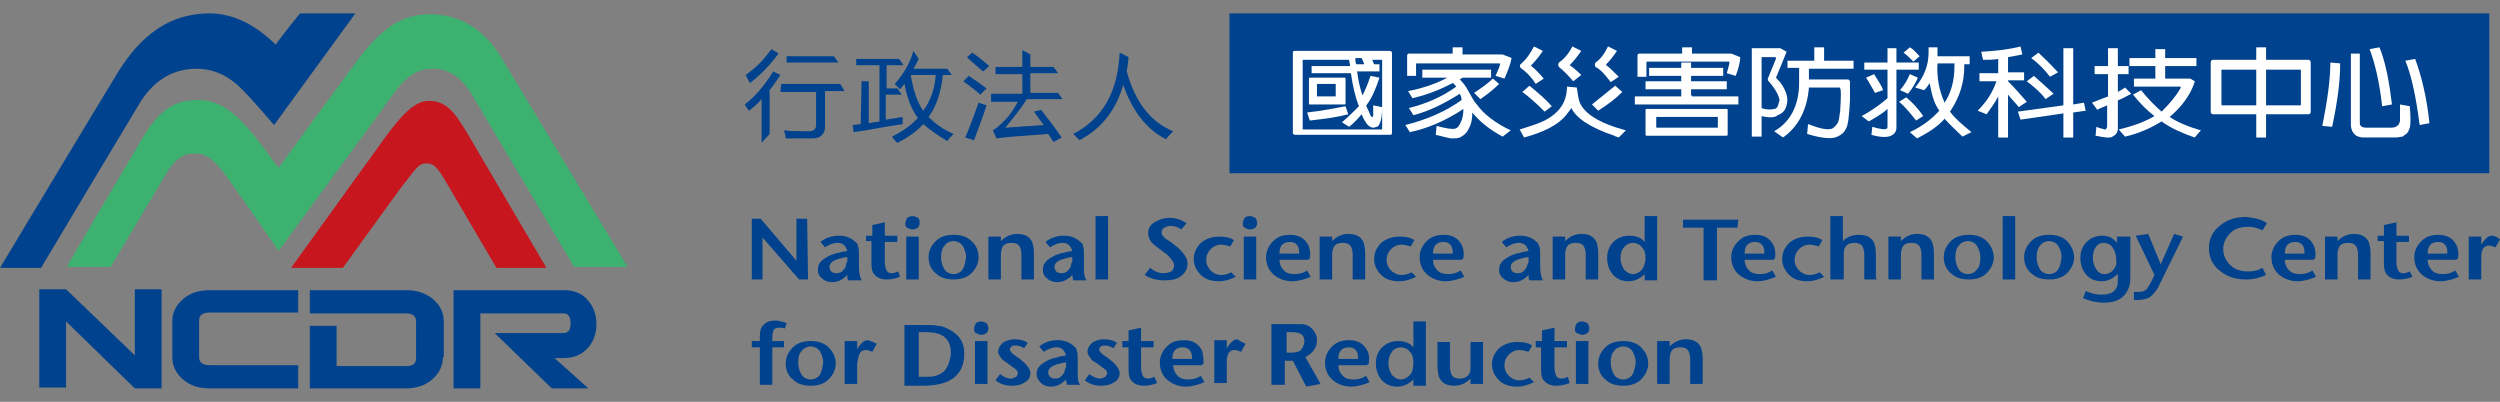 <?xml version="1.0" encoding="utf-8"?>
<!-- Generator: Adobe Illustrator 21.0.0, SVG Export Plug-In . SVG Version: 6.00 Build 0)  -->
<svg version="1.1" id="圖層_1" xmlns="http://www.w3.org/2000/svg" xmlns:xlink="http://www.w3.org/1999/xlink" x="0px" y="0px"
	 viewBox="0 0 280 45" style="enable-background:new 0 0 280 45;" xml:space="preserve">
<rect x="0" y="0" width="280" height="45" fill="#808080" stroke="none"/>
<style type="text/css">
	.st0{fill:#00428D;}
	.st1{fill:#3DB270;}
	.st2{fill:#C7161D;}
	.st3{fill:#FFFFFF;}
</style>
<g>
	<g>
		<g>
			<path class="st0" d="M22,7.7c2.1,0,3.8,0.9,5.4,2.6c0.9,0.9,3.2,3.6,3.2,3.6l0.1,0.1l9.1-12.5h-6.2c0,0-2.6,3.2-2.7,3.5
				c-0.6-0.5-3.4-3.5-7.4-3.5c-5.3,0-8.4,3.4-10.6,7.1C11.3,11.2,0,30,0,30h4.6l0,0C4.7,29.8,15,12.6,15.8,11.3
				C17.5,8.7,19.7,7.7,22,7.7z"/>
			<path class="st1" d="M56.3,6.7c-2-3.4-4.7-5.1-8.2-5.1c-3.1,0-5.5,1.6-8.4,5.6c-1.2,1.6-7.6,10.4-8.5,11.6
				c-0.3-0.4-1.3-1.8-2.8-3.7c-2.3-2.8-4-3.9-6.3-3.9c-3,0-4.6,1.6-6.4,4.7c-0.5,0.9-8.2,13.8-8.2,14H7.4h5l6-10.1
				c1.5-2.6,2.6-2.6,3.5-2.6c1,0,1.9,0.4,3.5,2.6c1.8,2.5,5.8,8.3,5.8,8.3S43.3,11.6,44,10.6c1.8-2.5,3.1-2.9,4.5-2.9
				c0.9,0,2.7,0.2,4.3,2.8l11.5,19.4h6L56.3,6.7z"/>
			<path class="st2" d="M52.5,15.2c-1.6-2.7-2.5-3.9-4.5-3.9c-1.6,0-3.1,1.7-4.8,4L32.6,30h5.8l6.3-8.7c1.9-2.4,2.1-3,3.1-3
				s1.4,0.8,2.7,3l5.1,8.7h5.6L52.5,15.2z"/>
		</g>
		<g>
			<g>
				<g>
					<g>
						<path class="st0" d="M18.1,43.5h-3L7.4,36v7.4h-3v-11h3l7.7,7.4v-7.4h3V43.5z"/>
						<path class="st0" d="M33.4,43.5h-9.9c-1.2,0-2.2-0.3-3-1S19.3,41,19.3,40v-4c0-1,0.4-1.8,1.2-2.5c0.8-0.7,1.8-1,3-1h9.9V35
							h-9.9c-0.8,0-1.2,0.3-1.2,0.9V40c0,0.6,0.4,0.9,1.2,0.9h9.9V43.5z"/>
						<path class="st0" d="M49.6,40c0,1-0.4,1.8-1.2,2.5s-1.8,1-3,1H34.7v-7h3V41h7.8c0.8,0,1.1-0.3,1.1-0.9V36
							c0-0.6-0.4-0.9-1.1-0.9H34.7v-2.6h10.8c1.2,0,2.1,0.3,3,1c0.8,0.7,1.2,1.5,1.2,2.5V40H49.6z"/>
						<path class="st0" d="M65.9,43.5h-4.1l-6.4-6.2h7.7c0.6,0,0.8-0.4,0.8-1.1c0-0.8-0.3-1.1-0.8-1.1h-9.3v8.4h-3v-11h12.4
							c1.1,0,2.1,0.4,2.7,1.2c0.6,0.7,0.9,1.6,0.9,2.6s-0.3,1.9-0.9,2.6c-0.7,0.8-1.6,1.2-2.7,1.2h-1.1L65.9,43.5z"/>
					</g>
				</g>
			</g>
		</g>
	</g>
	<g>
		<path class="st0" d="M90.5,31.3h-1l-4.1-4.7v4.7h-1.2v-6.8h1l4,4.7v-4.7h1.2L90.5,31.3L90.5,31.3z"/>
		<path class="st0" d="M94.7,29.9c-0.1,0.2-0.2,0.3-0.4,0.5c-0.2,0.2-0.5,0.2-0.7,0.2s-0.4-0.1-0.5-0.2c-0.1-0.1-0.2-0.3-0.2-0.5
			c0-0.5,0.5-0.8,1.4-1c0.3-0.1,0.5-0.1,0.6-0.1v0.5C94.8,29.4,94.8,29.5,94.7,29.9z M96.2,29.8v-1.3c0-0.4,0-0.7-0.1-0.9
			c0-0.2-0.1-0.4-0.3-0.5c-0.4-0.4-1-0.7-1.8-0.7s-1.5,0.2-2.1,0.7l0.5,0.6c0.5-0.3,0.9-0.5,1.4-0.5c0.6,0,0.9,0.3,1.1,0.9
			c-0.4,0.1-0.7,0.1-0.9,0.2c-0.6,0.1-1.1,0.3-1.4,0.5c-0.7,0.4-1,0.8-1,1.4c0,0.4,0.1,0.7,0.5,1c0.3,0.3,0.7,0.4,1.1,0.4
			c0.7,0,1.2-0.3,1.7-0.8c0,0.2,0,0.5,0.1,0.6h1.5C96.3,31,96.2,30.5,96.2,29.8z"/>
		<path class="st0" d="M100.8,31c-0.5,0.2-1,0.3-1.5,0.3c-0.6,0-1.1-0.2-1.4-0.6c-0.2-0.2-0.3-0.6-0.3-1.2V27H97v-0.6h0.7v-1.2
			l1.4-0.3v1.5h1.4v0.7h-1.4v2.2c0,0.5,0.1,0.8,0.2,1s0.3,0.3,0.6,0.3c0.2,0,0.5-0.1,0.7-0.2L100.8,31z"/>
		<path class="st0" d="M103,25c0,0.2-0.1,0.4-0.2,0.5c-0.2,0.1-0.3,0.2-0.6,0.2c-0.2,0-0.4-0.1-0.6-0.2c-0.2-0.1-0.2-0.3-0.2-0.5
			s0.1-0.4,0.2-0.6c0.1-0.1,0.4-0.2,0.6-0.2s0.4,0.1,0.6,0.2C103,24.5,103,24.8,103,25z M102.9,31.3h-1.4v-4.8h1.4V31.3z"/>
		<path class="st0" d="M107.8,30.2c-0.2,0.3-0.6,0.5-1,0.5s-0.8-0.2-1-0.5s-0.4-0.8-0.4-1.4c0-0.5,0.1-1,0.4-1.3
			c0.2-0.3,0.6-0.5,1-0.5s0.8,0.2,1,0.5s0.4,0.8,0.4,1.3C108.1,29.5,108,29.9,107.8,30.2z M108.8,27c-0.5-0.5-1.2-0.7-2-0.7
			s-1.5,0.2-2,0.7s-0.8,1.1-0.8,1.8c0,0.8,0.3,1.4,0.8,1.8c0.5,0.5,1.2,0.7,2,0.7s1.5-0.2,2-0.7s0.8-1.1,0.8-1.8
			C109.6,28.2,109.4,27.5,108.8,27z"/>
		<path class="st0" d="M115.8,31.3h-1.4v-2.8c0-0.4-0.1-0.7-0.2-0.9c-0.2-0.3-0.5-0.4-0.9-0.4c-0.6,0-1,0.2-1.1,0.7
			c-0.1,0.2-0.1,0.4-0.1,0.8v2.6h-1.4v-4.8h1.4V27c0.5-0.5,1.1-0.8,1.8-0.8c0.9,0,1.4,0.3,1.7,0.9c0.1,0.3,0.2,0.7,0.2,1.3V31.3z"/>
		<path class="st0" d="M119.9,29.9c-0.1,0.2-0.2,0.3-0.4,0.5c-0.2,0.2-0.5,0.2-0.7,0.2s-0.4-0.1-0.5-0.2c-0.1-0.1-0.2-0.3-0.2-0.5
			c0-0.5,0.5-0.8,1.4-1c0.3-0.1,0.5-0.1,0.6-0.1v0.5C120,29.4,120,29.5,119.9,29.9z M121.4,29.8v-1.3c0-0.4,0-0.7-0.1-0.9
			c0-0.2-0.1-0.4-0.3-0.5c-0.4-0.4-1-0.7-1.8-0.7s-1.5,0.2-2.1,0.7l0.5,0.6c0.5-0.3,0.9-0.5,1.4-0.5c0.6,0,0.9,0.3,1.1,0.9
			c-0.4,0.1-0.7,0.1-0.9,0.2c-0.6,0.1-1.1,0.3-1.4,0.5c-0.7,0.4-1,0.8-1,1.4c0,0.4,0.1,0.7,0.5,1c0.3,0.3,0.7,0.4,1.1,0.4
			c0.7,0,1.2-0.3,1.7-0.8c0,0.2,0.1,0.5,0.1,0.6h1.5C121.4,31,121.4,30.5,121.4,29.8z"/>
		<path class="st0" d="M124.1,31.3h-1.4v-7.1h1.4V31.3z"/>
		<path class="st0" d="M133,29.5c0,0.6-0.2,1-0.7,1.4s-1.1,0.5-1.9,0.5c-0.8,0-1.6-0.2-2.2-0.6l0.6-0.8c0.5,0.4,1,0.6,1.5,0.6
			c0.4,0,0.6-0.1,0.9-0.2c0.2-0.2,0.3-0.4,0.3-0.7s-0.3-0.7-0.8-1.2c-0.3-0.2-0.7-0.5-1.2-0.9c-0.6-0.4-0.9-0.9-0.9-1.5
			c0-0.5,0.2-0.9,0.7-1.2s1-0.5,1.7-0.5s1.3,0.2,1.9,0.6l-0.6,0.7c-0.4-0.3-0.8-0.4-1.2-0.4c-0.3,0-0.5,0.1-0.7,0.2
			c-0.2,0.1-0.3,0.3-0.3,0.5c0,0.3,0.2,0.6,0.7,0.9c0.2,0.1,0.6,0.4,1.2,0.9C132.6,28.4,133,28.9,133,29.5z"/>
		<path class="st0" d="M138.4,31c-0.6,0.3-1.2,0.5-1.9,0.5c-0.8,0-1.5-0.2-2-0.7s-0.8-1.1-0.8-1.8s0.3-1.3,0.8-1.8
			c0.6-0.5,1.3-0.7,2.1-0.7c0.6,0,1.2,0.1,1.6,0.4l-0.4,0.7c-0.4-0.1-0.7-0.2-1-0.2c-0.5,0-0.9,0.2-1.2,0.5s-0.5,0.7-0.5,1.2
			s0.2,0.9,0.5,1.2s0.7,0.5,1.2,0.5c0.3,0,0.7-0.1,1.1-0.3L138.4,31z"/>
		<path class="st0" d="M140.8,25c0,0.2-0.1,0.4-0.2,0.5c-0.2,0.1-0.3,0.2-0.6,0.2c-0.2,0-0.4-0.1-0.6-0.2c-0.2-0.1-0.2-0.3-0.2-0.5
			s0.1-0.4,0.2-0.6c0.1-0.1,0.3-0.2,0.6-0.2c0.2,0,0.4,0.1,0.6,0.2C140.7,24.5,140.8,24.8,140.8,25z M140.7,31.3h-1.4v-4.8h1.4V31.3
			z"/>
		<path class="st0" d="M143.3,28.4c0-0.9,0.4-1.3,1.2-1.3c0.6,0,1,0.4,1,1.1c0,0.1,0,0.2,0,0.2H143.3z M146.5,27.4
			c-0.4-0.7-1-1.1-2-1.1c-0.8,0-1.4,0.2-1.9,0.7s-0.8,1.1-0.8,1.8c0,0.8,0.3,1.5,0.9,2c0.5,0.4,1.2,0.7,2,0.7c0.7,0,1.4-0.2,2.1-0.5
			l-0.4-0.7c-0.5,0.3-0.9,0.4-1.4,0.4s-0.9-0.1-1.2-0.4c-0.3-0.3-0.5-0.7-0.5-1.2h3.2c0,0,0,0,0.1-0.1c0.1,0,0.1-0.1,0.1-0.1
			C146.8,28.3,146.7,27.8,146.5,27.4z"/>
		<path class="st0" d="M152.9,31.3h-1.4v-2.8c0-0.4-0.1-0.7-0.2-0.9c-0.2-0.3-0.5-0.4-0.9-0.4c-0.6,0-1,0.2-1.1,0.7
			c-0.1,0.2-0.1,0.4-0.1,0.8v2.6h-1.4v-4.8h1.4V27c0.5-0.5,1.1-0.8,1.8-0.8c0.9,0,1.4,0.3,1.7,0.9c0.1,0.3,0.2,0.7,0.2,1.3V31.3z"/>
		<path class="st0" d="M158.6,31c-0.6,0.3-1.2,0.5-1.9,0.5c-0.8,0-1.5-0.2-2-0.7s-0.8-1.1-0.8-1.8s0.3-1.3,0.8-1.8
			c0.6-0.5,1.3-0.7,2.1-0.7c0.6,0,1.2,0.1,1.6,0.4l-0.4,0.7c-0.4-0.1-0.7-0.2-1-0.2c-0.5,0-0.9,0.2-1.2,0.5s-0.5,0.7-0.5,1.2
			s0.2,0.9,0.5,1.2s0.7,0.5,1.2,0.5c0.3,0,0.7-0.1,1.1-0.3L158.6,31z"/>
		<path class="st0" d="M160.5,28.4c0-0.9,0.4-1.3,1.2-1.3c0.6,0,1,0.4,1,1.1c0,0.1,0,0.2,0,0.2H160.5z M163.7,27.4
			c-0.4-0.7-1-1.1-2-1.1c-0.8,0-1.4,0.2-1.9,0.7s-0.8,1.1-0.8,1.8c0,0.8,0.3,1.5,0.9,2c0.5,0.4,1.2,0.7,2,0.7c0.7,0,1.4-0.2,2.1-0.5
			l-0.4-0.7c-0.5,0.3-0.9,0.4-1.4,0.4s-0.9-0.1-1.2-0.4c-0.3-0.3-0.5-0.7-0.5-1.2h3.2c0,0,0,0,0.1-0.1c0.1,0,0.1-0.1,0.1-0.1
			C164,28.3,163.9,27.8,163.7,27.4z"/>
		<path class="st0" d="M171,29.9c-0.1,0.2-0.2,0.3-0.4,0.5s-0.5,0.2-0.7,0.2s-0.4-0.1-0.5-0.2c-0.1-0.1-0.2-0.3-0.2-0.5
			c0-0.5,0.5-0.8,1.4-1c0.3-0.1,0.5-0.1,0.6-0.1v0.5C171.2,29.4,171.1,29.5,171,29.9z M172.5,29.8v-1.3c0-0.4,0-0.7-0.1-0.9
			s-0.1-0.4-0.3-0.5c-0.4-0.4-1-0.7-1.8-0.7s-1.5,0.2-2.1,0.7l0.5,0.6c0.5-0.3,0.9-0.5,1.4-0.5c0.6,0,0.9,0.3,1.1,0.9
			c-0.4,0.1-0.7,0.1-0.9,0.2c-0.6,0.1-1.1,0.3-1.4,0.5c-0.7,0.4-1,0.8-1,1.4c0,0.4,0.1,0.7,0.5,1c0.3,0.3,0.7,0.4,1.1,0.4
			c0.7,0,1.2-0.3,1.7-0.8c0,0.2,0,0.5,0.1,0.6h1.5C172.6,31,172.5,30.5,172.5,29.8z"/>
		<path class="st0" d="M179,31.3h-1.4v-2.8c0-0.4-0.1-0.7-0.2-0.9c-0.2-0.3-0.5-0.4-0.9-0.4c-0.6,0-1,0.2-1.1,0.7
			c-0.1,0.2-0.1,0.4-0.1,0.8v2.6h-1.4v-4.8h1.4V27c0.5-0.5,1.1-0.8,1.8-0.8c0.9,0,1.4,0.3,1.7,0.9c0.1,0.3,0.2,0.7,0.2,1.3V31.3z"/>
		<path class="st0" d="M183.9,30.2c-0.3,0.3-0.6,0.5-1,0.5s-0.7-0.2-1-0.5c-0.2-0.3-0.4-0.8-0.4-1.3s0.1-0.9,0.4-1.2
			c0.2-0.3,0.6-0.5,1-0.5s0.8,0.2,1,0.5c0.3,0.3,0.4,0.7,0.4,1.2C184.3,29.4,184.1,29.9,183.9,30.2z M185.6,24.2h-1.4v2.9
			c-0.4-0.5-1-0.7-1.7-0.7s-1.3,0.2-1.8,0.7s-0.7,1.1-0.7,1.8s0.2,1.3,0.6,1.8c0.4,0.5,1,0.8,1.8,0.8c0.7,0,1.3-0.3,1.8-0.8v0.7h1.4
			L185.6,24.2L185.6,24.2z"/>
		<path class="st0" d="M194.6,25.5h-2.3v5.9h-1.5v-5.9h-2.3v-0.9h6.2L194.6,25.5L194.6,25.5z"/>
		<path class="st0" d="M195.4,28.4c0-0.9,0.4-1.3,1.2-1.3c0.6,0,1,0.4,1,1.1c0,0.1,0,0.2,0,0.2H195.4z M198.6,27.4
			c-0.4-0.7-1-1.1-2-1.1c-0.8,0-1.4,0.2-1.9,0.7s-0.8,1.1-0.8,1.8c0,0.8,0.3,1.5,0.9,2c0.5,0.4,1.2,0.7,2,0.7c0.7,0,1.4-0.2,2.1-0.5
			l-0.4-0.7c-0.5,0.3-0.9,0.4-1.4,0.4s-0.9-0.1-1.2-0.4c-0.3-0.3-0.5-0.7-0.5-1.2h3.2c0,0,0,0,0.1-0.1c0.1,0,0.1-0.1,0.1-0.1
			C198.9,28.3,198.8,27.8,198.6,27.4z"/>
		<path class="st0" d="M204.3,31c-0.6,0.3-1.2,0.5-1.9,0.5c-0.8,0-1.5-0.2-2-0.7s-0.8-1.1-0.8-1.8s0.3-1.3,0.8-1.8
			c0.6-0.5,1.3-0.7,2.1-0.7c0.6,0,1.2,0.1,1.6,0.4l-0.4,0.7c-0.4-0.1-0.7-0.2-1-0.2c-0.5,0-0.9,0.2-1.2,0.5s-0.5,0.7-0.5,1.2
			s0.2,0.9,0.5,1.2s0.7,0.5,1.2,0.5c0.3,0,0.7-0.1,1.1-0.3L204.3,31z"/>
		<path class="st0" d="M210.2,31.3h-1.4v-2.8c0-0.4-0.1-0.7-0.2-0.9c-0.2-0.3-0.5-0.4-0.9-0.4c-0.6,0-0.9,0.2-1.1,0.6
			c-0.1,0.2-0.1,0.5-0.1,0.9v2.6H205v-7.1h1.4V27c0.5-0.5,1.1-0.7,1.8-0.7c0.9,0,1.4,0.3,1.7,0.9c0.1,0.3,0.2,0.7,0.2,1.3v2.7H210.2
			z"/>
		<path class="st0" d="M216.6,31.3h-1.4v-2.8c0-0.4-0.1-0.7-0.2-0.9c-0.2-0.3-0.5-0.4-0.9-0.4c-0.6,0-1,0.2-1.1,0.7
			c-0.1,0.2-0.1,0.4-0.1,0.8v2.6h-1.4v-4.8h1.4V27c0.5-0.5,1.1-0.8,1.8-0.8c0.9,0,1.4,0.3,1.7,0.9c0.1,0.3,0.2,0.7,0.2,1.3V31.3z"/>
		<path class="st0" d="M221.4,30.2c-0.2,0.3-0.6,0.5-1,0.5s-0.8-0.2-1-0.5s-0.4-0.8-0.4-1.4c0-0.5,0.1-1,0.4-1.3
			c0.2-0.3,0.6-0.5,1-0.5s0.8,0.2,1,0.5s0.4,0.8,0.4,1.3C221.8,29.5,221.7,29.9,221.4,30.2z M222.5,27c-0.5-0.5-1.2-0.7-2-0.7
			s-1.5,0.2-2,0.7s-0.8,1.1-0.8,1.8c0,0.8,0.3,1.4,0.8,1.8c0.5,0.5,1.2,0.7,2,0.7s1.5-0.2,2-0.7s0.8-1.1,0.8-1.8
			C223.3,28.2,223,27.5,222.5,27z"/>
		<path class="st0" d="M225.7,31.3h-1.4v-7.1h1.4V31.3z"/>
		<path class="st0" d="M230.5,30.2c-0.2,0.3-0.6,0.5-1,0.5s-0.8-0.2-1-0.5s-0.4-0.8-0.4-1.4c0-0.5,0.1-1,0.4-1.3
			c0.2-0.3,0.6-0.5,1-0.5s0.8,0.2,1,0.5s0.4,0.8,0.4,1.3C230.8,29.5,230.7,29.9,230.5,30.2z M231.5,27c-0.5-0.5-1.2-0.7-2-0.7
			s-1.5,0.2-2,0.7s-0.8,1.1-0.8,1.8c0,0.8,0.3,1.4,0.8,1.8c0.5,0.5,1.2,0.7,2,0.7s1.5-0.2,2-0.7s0.8-1.1,0.8-1.8
			C232.3,28.2,232,27.5,231.5,27z"/>
		<path class="st0" d="M236.7,30.2c-0.2,0.3-0.6,0.5-1,0.5s-0.7-0.2-0.9-0.5s-0.4-0.8-0.4-1.3s0.1-0.9,0.3-1.2s0.5-0.5,0.9-0.5
			s0.8,0.2,1,0.5s0.4,0.7,0.4,1.3C237.1,29.4,237,29.9,236.7,30.2z M238.5,26.5h-1.4v0.7c-0.4-0.5-0.9-0.8-1.6-0.8
			c-0.7,0-1.3,0.2-1.8,0.7s-0.7,1.1-0.7,1.8s0.2,1.3,0.6,1.8c0.4,0.5,1,0.8,1.8,0.8c0.7,0,1.2-0.3,1.8-0.8v0.4c0,0.5,0,0.8-0.1,1
			c-0.2,0.6-0.8,0.9-1.7,0.9c-0.6,0-1.1-0.1-1.8-0.4l-0.3,0.8c0.7,0.3,1.5,0.5,2.3,0.5c1.6,0,2.5-0.6,2.9-1.9
			c0.1-0.3,0.1-0.8,0.1-1.5v-4H238.5z"/>
		<path class="st0" d="M244.5,26.5l-2.6,5.3c-0.3,0.7-0.7,1.1-1,1.4c-0.4,0.3-0.9,0.4-1.7,0.4H239v-0.9h0.3c0.3,0,0.6,0,0.8-0.1
			s0.4-0.2,0.5-0.5c0.2-0.2,0.4-0.7,0.7-1.3l-2.1-4.4l1.4-0.2l1.4,3.4l1.5-3.4L244.5,26.5z"/>
		<path class="st0" d="M253.9,25l-0.5,0.8c-0.6-0.3-1.1-0.4-1.6-0.4c-0.8,0-1.5,0.2-2,0.7s-0.8,1.1-0.8,1.8s0.3,1.3,0.8,1.8
			s1.2,0.7,2,0.7c0.6,0,1.1-0.1,1.6-0.4l0.4,0.8c-0.7,0.3-1.4,0.5-2.2,0.5c-1.2,0-2.2-0.3-3-1c-0.8-0.6-1.2-1.5-1.2-2.5
			s0.4-1.9,1.2-2.5c0.8-0.7,1.8-1,3-1C252.4,24.4,253.2,24.5,253.9,25z"/>
		<path class="st0" d="M255.9,28.4c0-0.9,0.4-1.3,1.2-1.3c0.6,0,1,0.4,1,1.1c0,0.1,0,0.2,0,0.2H255.9z M259.1,27.4
			c-0.4-0.7-1-1.1-2-1.1c-0.8,0-1.4,0.2-1.9,0.7s-0.8,1.1-0.8,1.8c0,0.8,0.3,1.5,0.9,2c0.5,0.4,1.2,0.7,2,0.7c0.7,0,1.4-0.2,2.1-0.5
			l-0.4-0.7c-0.5,0.3-0.9,0.4-1.4,0.4s-0.9-0.1-1.2-0.4c-0.3-0.3-0.5-0.7-0.5-1.2h3.2c0,0,0,0,0.1-0.1c0.1,0,0.1-0.1,0.1-0.1
			C259.4,28.3,259.3,27.8,259.1,27.4z"/>
		<path class="st0" d="M265.5,31.3h-1.4v-2.8c0-0.4-0.1-0.7-0.2-0.9c-0.2-0.3-0.5-0.4-0.9-0.4c-0.6,0-1,0.2-1.1,0.7
			c-0.1,0.2-0.1,0.4-0.1,0.8v2.6h-1.4v-4.8h1.4V27c0.5-0.5,1.1-0.8,1.8-0.8c0.9,0,1.4,0.3,1.7,0.9c0.1,0.3,0.2,0.7,0.2,1.3V31.3z"/>
		<path class="st0" d="M270.2,31c-0.5,0.2-1,0.3-1.5,0.3c-0.6,0-1.1-0.2-1.4-0.6c-0.2-0.2-0.3-0.6-0.3-1.2V27h-0.7v-0.6h0.7v-1.2
			l1.4-0.3v1.5h1.4v0.7h-1.4v2.2c0,0.5,0.1,0.8,0.2,1s0.3,0.3,0.6,0.3c0.2,0,0.5-0.1,0.7-0.2L270.2,31z"/>
		<path class="st0" d="M271.9,28.4c0-0.9,0.4-1.3,1.2-1.3c0.6,0,1,0.4,1,1.1c0,0.1,0,0.2,0,0.2H271.9z M275.1,27.4
			c-0.4-0.7-1-1.1-2-1.1c-0.8,0-1.4,0.2-1.9,0.7s-0.8,1.1-0.8,1.8c0,0.8,0.3,1.5,0.9,2c0.5,0.4,1.2,0.7,2,0.7c0.7,0,1.4-0.2,2.1-0.5
			l-0.4-0.7c-0.5,0.3-0.9,0.4-1.4,0.4s-0.9-0.1-1.2-0.4c-0.3-0.3-0.5-0.7-0.5-1.2h3.2c0,0,0,0,0.1-0.1c0.1,0,0.1-0.1,0.1-0.1
			C275.4,28.3,275.3,27.8,275.1,27.4z"/>
		<path class="st0" d="M280,26.8l-0.5,0.9c-0.3-0.1-0.5-0.2-0.7-0.2c-0.4,0-0.7,0.2-0.8,0.6c-0.1,0.2-0.1,0.6-0.1,1.1v2.1h-1.4v-4.8
			h1.4v0.9l0.2-0.3c0.3-0.4,0.6-0.7,1-0.7C279.3,26.4,279.6,26.5,280,26.8z"/>
	</g>
	<g>
		<path class="st0" d="M88.1,36.2l-0.2,0.6c-0.2-0.1-0.4-0.1-0.6-0.1c-0.4,0-0.6,0.1-0.7,0.4c0,0.1-0.1,0.3-0.1,0.5v0.6h1.3v0.7
			h-1.3v4.2h-1.4v-4.2h-0.9v-0.7h0.9v-0.5c0-0.6,0.1-1,0.4-1.3c0.4-0.4,0.8-0.5,1.5-0.5C87.4,36,87.7,36,88.1,36.2z"/>
		<path class="st0" d="M91.8,42c-0.2,0.3-0.6,0.5-1,0.5s-0.8-0.2-1-0.5s-0.4-0.8-0.4-1.4c0-0.6,0.1-1,0.4-1.3c0.2-0.3,0.6-0.5,1-0.5
			s0.8,0.2,1,0.5s0.4,0.8,0.4,1.3C92.1,41.3,92,41.7,91.8,42z M92.8,38.9c-0.5-0.5-1.2-0.7-2-0.7s-1.5,0.2-2,0.7S88,40,88,40.7
			c0,0.8,0.3,1.4,0.8,1.8c0.5,0.5,1.2,0.7,2,0.7s1.5-0.2,2-0.7s0.8-1.1,0.8-1.8C93.6,40,93.3,39.4,92.8,38.9z"/>
		<path class="st0" d="M98.2,38.5l-0.5,0.9c-0.3-0.1-0.5-0.2-0.7-0.2c-0.4,0-0.7,0.2-0.8,0.6C96.1,40.2,96,40.5,96,41v2h-1.4v-4.8
			H96v0.9l0.2-0.3c0.3-0.4,0.6-0.7,1-0.7C97.5,38.2,97.8,38.3,98.2,38.5z"/>
		<path class="st0" d="M105.6,41.7c-0.3,0.2-0.5,0.3-0.8,0.4c-0.3,0.1-0.7,0.1-1.3,0.1h-0.6v-5h0.7c0.8,0,1.4,0.1,1.8,0.3
			c0.8,0.4,1.1,1.1,1.1,2.1C106.4,40.5,106.1,41.3,105.6,41.7z M106.1,36.8c-0.4-0.2-0.7-0.3-1-0.3c-0.4-0.1-1-0.1-1.7-0.1h-2.1v6.8
			h2.1c1.2,0,2.1-0.2,2.8-0.5c1.2-0.6,1.8-1.6,1.8-3.1C108,38.3,107.4,37.4,106.1,36.8z"/>
		<path class="st0" d="M110.7,36.8c0,0.2-0.1,0.4-0.2,0.5c-0.2,0.1-0.3,0.2-0.6,0.2c-0.2,0-0.4-0.1-0.6-0.2
			c-0.2-0.1-0.2-0.3-0.2-0.5s0.1-0.4,0.2-0.6c0.1-0.1,0.4-0.2,0.6-0.2s0.4,0.1,0.6,0.2C110.6,36.4,110.7,36.5,110.7,36.8z M110.6,43
			h-1.4v-4.8h1.4V43z"/>
		<path class="st0" d="M115.4,41.8c0,0.4-0.2,0.8-0.6,1c-0.4,0.3-0.9,0.4-1.5,0.4c-0.7,0-1.3-0.2-1.8-0.6l0.5-0.7
			c0.4,0.3,0.8,0.5,1.2,0.5c0.2,0,0.4-0.1,0.6-0.2c0.1-0.1,0.2-0.3,0.2-0.4c0-0.2-0.1-0.3-0.2-0.4c-0.1-0.1-0.4-0.3-0.8-0.6
			s-0.6-0.4-0.8-0.6c-0.2-0.3-0.4-0.5-0.4-0.8c0-0.4,0.2-0.7,0.5-1c0.3-0.2,0.8-0.4,1.3-0.4c0.6,0,1.1,0.1,1.5,0.4l-0.4,0.6
			c-0.3-0.2-0.6-0.3-0.9-0.3c-0.2,0-0.4,0-0.5,0.1s-0.2,0.2-0.2,0.3c0,0.2,0.2,0.5,0.7,0.8c0.6,0.4,0.9,0.7,1.1,0.9
			C115.3,41.3,115.4,41.5,115.4,41.8z"/>
		<path class="st0" d="M119.2,41.7c-0.1,0.2-0.2,0.3-0.4,0.5c-0.2,0.2-0.5,0.2-0.7,0.2s-0.4-0.1-0.5-0.2c-0.1-0.1-0.2-0.3-0.2-0.5
			c0-0.5,0.5-0.8,1.4-1c0.3-0.1,0.5-0.1,0.6-0.1v0.5C119.3,41.2,119.3,41.4,119.2,41.7z M120.7,41.5v-1.3c0-0.4,0-0.7-0.1-0.9
			c0-0.2-0.1-0.4-0.3-0.5c-0.4-0.4-1-0.7-1.8-0.7s-1.5,0.2-2.1,0.7l0.5,0.6c0.5-0.3,0.9-0.5,1.4-0.5c0.6,0,0.9,0.3,1.1,0.9
			c-0.4,0.1-0.7,0.1-0.9,0.2c-0.6,0.1-1.1,0.3-1.4,0.5c-0.7,0.4-1,0.8-1,1.4c0,0.4,0.2,0.7,0.5,1s0.7,0.4,1.1,0.4
			c0.7,0,1.2-0.3,1.7-0.8c0,0.2,0.1,0.5,0.1,0.6h1.5C120.7,42.8,120.7,42.3,120.7,41.5z"/>
		<path class="st0" d="M125.4,41.8c0,0.4-0.2,0.8-0.6,1c-0.4,0.3-0.9,0.4-1.5,0.4c-0.7,0-1.3-0.2-1.8-0.6l0.5-0.7
			c0.4,0.3,0.8,0.5,1.2,0.5c0.2,0,0.4-0.1,0.6-0.2c0.1-0.1,0.2-0.3,0.2-0.4c0-0.2-0.1-0.3-0.2-0.4c-0.1-0.1-0.4-0.3-0.8-0.6
			s-0.7-0.4-0.8-0.6c-0.2-0.3-0.4-0.5-0.4-0.8c0-0.4,0.2-0.7,0.5-1c0.3-0.2,0.8-0.4,1.3-0.4c0.6,0,1.1,0.1,1.5,0.4l-0.4,0.6
			c-0.3-0.2-0.6-0.3-0.9-0.3c-0.2,0-0.4,0-0.5,0.1s-0.2,0.2-0.2,0.3c0,0.2,0.2,0.5,0.7,0.8c0.6,0.4,0.9,0.7,1.1,0.9
			C125.3,41.3,125.4,41.5,125.4,41.8z"/>
		<path class="st0" d="M129.6,42.9c-0.5,0.2-1,0.3-1.5,0.3c-0.6,0-1.1-0.2-1.4-0.6c-0.2-0.2-0.3-0.6-0.3-1.2v-2.5h-0.7v-0.7h0.7V37
			l1.4-0.3v1.5h1.4v0.7h-1.4v2.2c0,0.5,0.1,0.8,0.2,1s0.3,0.3,0.6,0.3c0.2,0,0.5-0.1,0.7-0.2L129.6,42.9z"/>
		<path class="st0" d="M131.3,40.2c0-0.9,0.4-1.3,1.2-1.3c0.6,0,1,0.4,1,1.1c0,0.1,0,0.2,0,0.2H131.3z M134.6,39.2
			c-0.4-0.7-1-1.1-2-1.1c-0.8,0-1.4,0.2-1.9,0.7s-0.8,1.1-0.8,1.8c0,0.8,0.3,1.5,0.9,2c0.5,0.4,1.2,0.7,2,0.7c0.7,0,1.4-0.2,2.1-0.5
			l-0.4-0.7c-0.5,0.3-0.9,0.4-1.4,0.4s-0.9-0.1-1.2-0.4c-0.3-0.3-0.5-0.7-0.5-1.2h3.2c0,0,0,0,0.1-0.1c0.1,0,0.1-0.1,0.1-0.1
			C134.8,40,134.7,39.5,134.6,39.2z"/>
		<path class="st0" d="M139.5,38.5l-0.5,0.9c-0.3-0.1-0.5-0.2-0.7-0.2c-0.4,0-0.7,0.2-0.8,0.6c-0.1,0.2-0.1,0.6-0.1,1.1v2H136v-4.8
			h1.4V39l0.2-0.3c0.3-0.4,0.6-0.7,1-0.7C138.8,38.2,139.1,38.3,139.5,38.5z"/>
		<path class="st0" d="M145.7,39.2c-0.2,0.2-0.6,0.3-1.2,0.3h-0.4v-2.3h0.6c0.5,0,0.8,0.1,1,0.2c0.3,0.2,0.4,0.5,0.4,0.9
			C146,38.7,145.9,39,145.7,39.2z M146.2,40c0.9-0.5,1.3-1.1,1.3-1.9c0-0.6-0.3-1.1-0.8-1.5c-0.3-0.2-0.6-0.3-1-0.3
			c-0.2,0-0.6,0-1.1,0h-2.2v6.8h1.5v-2.7h0.9l1.5,2.9l1.6-0.3L146.2,40z"/>
		<path class="st0" d="M149.9,40.2c0-0.9,0.4-1.3,1.2-1.3c0.6,0,1,0.4,1,1.1c0,0.1,0,0.2,0,0.2H149.9z M153.1,39.2
			c-0.4-0.7-1-1.1-2-1.1c-0.8,0-1.4,0.2-1.9,0.7s-0.8,1.1-0.8,1.8c0,0.8,0.3,1.5,0.9,2c0.5,0.4,1.2,0.7,2,0.7c0.7,0,1.4-0.2,2.1-0.5
			l-0.4-0.7c-0.5,0.3-0.9,0.4-1.4,0.4s-0.9-0.1-1.2-0.4c-0.3-0.3-0.5-0.7-0.5-1.2h3.2c0,0,0,0,0.1-0.1c0.1,0,0.1-0.1,0.1-0.1
			C153.4,40,153.3,39.5,153.1,39.2z"/>
		<path class="st0" d="M157.9,42c-0.3,0.3-0.6,0.5-1,0.5s-0.7-0.2-1-0.5c-0.2-0.3-0.4-0.8-0.4-1.3s0.1-0.9,0.4-1.3
			c0.2-0.3,0.6-0.5,1-0.5s0.8,0.2,1,0.5c0.3,0.3,0.4,0.7,0.4,1.2C158.3,41.2,158.2,41.7,157.9,42z M159.7,36h-1.4v2.9
			c-0.4-0.5-1-0.7-1.7-0.7s-1.3,0.2-1.8,0.7s-0.7,1.1-0.7,1.8s0.2,1.3,0.6,1.8c0.4,0.5,1,0.8,1.8,0.8c0.7,0,1.3-0.3,1.8-0.8v0.7h1.4
			L159.7,36L159.7,36z"/>
		<path class="st0" d="M166.1,43h-1.4v-0.6c-0.5,0.5-1.1,0.8-1.8,0.8c-0.9,0-1.4-0.3-1.7-0.9c-0.1-0.3-0.2-0.7-0.2-1.3v-2.7h1.4v2.8
			c0,0.4,0.1,0.7,0.2,0.9c0.2,0.3,0.5,0.4,0.9,0.4c0.5,0,0.9-0.2,1.1-0.6c0.1-0.2,0.1-0.5,0.1-0.9v-2.6h1.4V43z"/>
		<path class="st0" d="M171.8,42.8c-0.6,0.3-1.2,0.5-1.9,0.5c-0.8,0-1.5-0.2-2-0.7s-0.8-1.1-0.8-1.8s0.3-1.3,0.8-1.8
			c0.6-0.5,1.3-0.7,2.1-0.7c0.6,0,1.2,0.1,1.6,0.4l-0.4,0.7c-0.4-0.1-0.7-0.2-1-0.2c-0.5,0-0.9,0.2-1.2,0.5s-0.5,0.7-0.5,1.2
			s0.2,0.9,0.5,1.2s0.7,0.5,1.2,0.5c0.3,0,0.7-0.1,1.1-0.3L171.8,42.8z"/>
		<path class="st0" d="M175.8,42.9c-0.5,0.2-1,0.3-1.5,0.3c-0.6,0-1.1-0.2-1.4-0.6c-0.2-0.2-0.3-0.6-0.3-1.2v-2.5H172v-0.7h0.7V37
			l1.4-0.3v1.5h1.4v0.7h-1.4v2.2c0,0.5,0.1,0.8,0.2,1c0.1,0.2,0.3,0.3,0.6,0.3c0.2,0,0.5-0.1,0.7-0.2L175.8,42.9z"/>
		<path class="st0" d="M178,36.8c0,0.2-0.1,0.4-0.2,0.5c-0.2,0.1-0.3,0.2-0.6,0.2c-0.2,0-0.4-0.1-0.6-0.2c-0.2-0.1-0.2-0.3-0.2-0.5
			s0.1-0.4,0.2-0.6c0.2-0.1,0.3-0.2,0.6-0.2c0.2,0,0.4,0.1,0.6,0.2C177.9,36.4,178,36.5,178,36.8z M177.9,43h-1.4v-4.8h1.4V43z"/>
		<path class="st0" d="M182.8,42c-0.2,0.3-0.6,0.5-1,0.5s-0.8-0.2-1-0.5s-0.4-0.8-0.4-1.4c0-0.6,0.1-1,0.4-1.3
			c0.2-0.3,0.6-0.5,1-0.5s0.8,0.2,1,0.5s0.4,0.8,0.4,1.3C183.1,41.3,183,41.7,182.8,42z M183.8,38.9c-0.5-0.5-1.2-0.7-2-0.7
			s-1.5,0.2-2,0.7S179,40,179,40.7c0,0.8,0.3,1.4,0.8,1.8c0.5,0.5,1.2,0.7,2,0.7s1.5-0.2,2-0.7s0.8-1.1,0.8-1.8
			S184.3,39.4,183.8,38.9z"/>
		<path class="st0" d="M190.7,43h-1.4v-2.8c0-0.4-0.1-0.7-0.2-0.9c-0.2-0.3-0.5-0.4-0.9-0.4c-0.6,0-1,0.2-1.1,0.7
			c-0.1,0.2-0.1,0.4-0.1,0.8V43h-1.4v-4.8h1.4v0.6c0.5-0.5,1.1-0.8,1.8-0.8c0.9,0,1.4,0.3,1.7,0.9c0.1,0.3,0.2,0.7,0.2,1.3V43z"/>
	</g>
	<g>
		<rect x="137.7" y="1.5" class="st0" width="141.1" height="17.9"/>
		<path class="st3" d="M150.7,11.6c0,0.1-0.1,0.1-0.1,0.1h-3.9c-0.1,0-0.1,0-0.1-0.1V8.8c0-0.1,0-0.1,0.1-0.1h3.9
			c0.1,0,0.1,0,0.1,0.1V11.6z M149.6,9.4h-2.1l0,0v1.4l0,0h2.1l0,0V9.4C149.7,9.4,149.7,9.4,149.6,9.4z M150.7,11.9l0.3,0.9
			c-1.1,0.3-2.5,0.5-4.3,0.7l-0.3-0.9C148.2,12.4,149.6,12.1,150.7,11.9z M155.9,14.9c0,0.2-0.1,0.2-0.3,0.2h-10.5
			c-0.2,0-0.3-0.1-0.3-0.2v-9c0-0.2,0.1-0.2,0.3-0.2h10.5c0.2,0,0.3,0.1,0.3,0.2V14.9z M152.8,7.2c-0.1-0.3-0.2-0.5-0.3-0.7h-0.7
			c0,0.2,0,0.5,0.1,0.7H152.8z M153.6,6.5c0.1,0.2,0.2,0.5,0.3,0.7h0.6V8H152c0.1,0.9,0.3,1.8,0.6,2.7c0.3-0.6,0.6-1.3,0.9-2.2
			l1,0.2c-0.4,1.2-0.8,2.2-1.4,3c0,0,0,0.1-0.1,0.1c0.1,0.3,0.3,0.6,0.4,0.9c0.1,0.3,0.2,0.4,0.3,0.4s0.1-0.1,0.1-0.2
			c0-0.3,0-0.7,0-1.1l1,0.2c0,0.9-0.1,1.5-0.3,1.9c-0.1,0.2-0.2,0.3-0.3,0.3s-0.2,0.1-0.4,0.1c-0.3,0-0.5-0.2-0.7-0.4
			c-0.2-0.3-0.4-0.6-0.6-1.1c-0.5,0.6-0.9,1-1.4,1.4l-0.8-0.5c0.8-0.7,1.4-1.3,1.9-1.8c-0.4-1-0.7-2.3-0.9-3.7h-4.4V7.4h4.3
			c0-0.3-0.1-0.5-0.1-0.7H146c-0.1,0-0.1,0-0.1,0.1v7.6c0,0.1,0,0.1,0.1,0.1h8.7c0.1,0,0.1,0,0.1-0.1V6.8c0-0.1,0-0.1-0.1-0.1h-1.1
			V6.5z"/>
		<path class="st3" d="M162.7,6.1V5.3h1.1v0.8h4.5l1,0.4c-0.1,0.6-0.4,1.4-0.8,2.3l-1-0.3c0.3-0.7,0.5-1.1,0.5-1.3
			c0-0.1,0-0.1-0.1-0.1h-9.2c-0.1,0-0.1,0-0.1,0.1v1.3h-1V6.2c0-0.1,0.1-0.2,0.2-0.2h4.9V6.1z M167.2,8.8l0.7,0.6
			c-0.5,0.5-1.2,1.1-2.1,1.7l-0.7-0.7C166,9.8,166.7,9.3,167.2,8.8z M163.5,10.5c-1.9,1.2-3.6,2-5.2,2.4l-0.5-0.8
			c2-0.5,3.8-1.3,5.3-2.4c-0.1-0.1-0.2-0.3-0.4-0.4c-1.7,0.9-3.2,1.4-4.5,1.7l-0.5-0.8c1.6-0.3,3.1-0.8,4.4-1.5h-2.8V7.8h7.7v0.9
			h-3.2c-0.1,0.1-0.2,0.1-0.3,0.2c0.4,0.4,0.7,0.8,0.9,1.2c0.4,0.7,0.7,1.3,1,1.6c0.8,1.1,2.1,2.1,3.8,2.9l-0.9,0.7
			c-1.5-0.8-2.6-1.7-3.4-2.7c0,0.7-0.1,1.3-0.4,1.8c-0.2,0.5-0.6,0.8-1,1c-0.3,0.1-0.5,0.1-0.9,0.1c-0.3,0-0.9-0.2-1.8-0.4l0.1-1
			c1.1,0.3,1.8,0.4,2.1,0.3s0.4-0.3,0.6-0.7c0.2-0.4,0.3-0.9,0.3-1.5c-2.1,1.4-4.1,2.2-6,2.6l-0.5-0.8c2.4-0.6,4.5-1.5,6.3-2.8
			C163.7,10.9,163.6,10.7,163.5,10.5z"/>
		<path class="st3" d="M180.9,9.6l0.8,0.7c-0.7,0.7-1.6,1.4-2.7,2.1l-0.7-0.7C179.4,10.8,180.3,10.1,180.9,9.6z M170.5,10.3l0.8-0.7
			c1.1,0.9,1.9,1.6,2.5,2.3l-0.8,0.6C172.1,11.6,171.2,10.8,170.5,10.3z M171.8,5.2l1,0.5c-0.4,0.6-0.8,1.1-1.3,1.6c0,0,0,0,0,0.1
			c0.3,0.2,0.8,0.7,1.4,1.4L172,9.4c-0.5-0.8-1.1-1.4-1.7-1.8c-0.1-0.2-0.1-0.3,0-0.4C170.9,6.7,171.4,6,171.8,5.2z M176.1,5.2
			l1,0.5c-0.4,0.6-0.9,1.2-1.3,1.6l0,0c0.3,0.2,0.7,0.5,1.3,1.1l-0.9,0.7c-0.6-0.7-1.1-1.2-1.6-1.6c-0.1-0.2-0.1-0.3,0-0.5
			C175.2,6.6,175.7,6,176.1,5.2z M180.1,5.2l1,0.5c-0.4,0.6-0.8,1.1-1.2,1.5c0,0,0,0,0,0.1c0.4,0.3,0.8,0.7,1.4,1.3l-0.9,0.6
			c-0.6-0.8-1.1-1.4-1.7-1.7c-0.1-0.2-0.1-0.3,0-0.5C179.3,6.6,179.7,6,180.1,5.2z M176.6,9.8L176.6,9.8c0.1,0.7,0.2,1.3,0.3,1.6
			c0.5,1.3,2.2,2.4,5.2,3.2l-0.8,0.8c-0.2-0.1-0.4-0.1-0.5-0.2c-2.7-0.9-4.3-2-4.8-3.1c-0.2,0.3-0.4,0.5-0.6,0.8
			c-0.9,1.1-2.5,1.9-4.7,2.5l-0.5-0.9c1.3-0.4,2.2-0.7,2.8-1c1.7-0.9,2.5-2.1,2.5-3.8L176.6,9.8C176.6,9.7,176.6,9.8,176.6,9.8z"/>
		<path class="st3" d="M188.4,6V5.3h1.1V6h4.4l1,0.4c0,0.6-0.2,1.3-0.5,2.1l-1-0.3c0.2-0.7,0.3-1.1,0.3-1.2s0-0.1-0.1-0.1h-9.1
			c-0.1,0-0.1,0-0.1,0.1v1.6h-1V6.2c0-0.1,0.1-0.2,0.2-0.2H188.4z M189.5,10.8h5.2v0.9h-11.6v-0.9h5.2V10h-4V9.1h4V8.5h-3.6V7.6h3.6
			V7h1.1v0.6h3.6v0.9h-3.6v0.6h4V10h-4v0.7H189.5z M193.5,15.1c0,0.1-0.1,0.1-0.2,0.1h-8.8c-0.1,0-0.2,0-0.2-0.1v-2.8
			c0-0.1,0.1-0.1,0.2-0.1h8.8c0.1,0,0.2,0,0.2,0.1V15.1z M192.4,13.1h-6.9l0,0v1.2l0,0h6.9l0,0V13.1L192.4,13.1z"/>
		<path class="st3" d="M197.3,13v2.3h-1.1V5.5V5.4h0.1h3.1l0.7,0.4L199,8.5c-0.1,0.1-0.1,0.2,0,0.3c0.5,0.5,0.8,1,1,1.5
			c0.3,0.8,0.2,1.4-0.1,2c-0.2,0.3-0.5,0.5-0.8,0.6C198.8,13.2,198.1,13.2,197.3,13z M198.7,6.4h-1.3h-0.1c0,0,0,0,0,0.1v5.6
			c0.5,0.2,1,0.2,1.4,0.1c0.2,0,0.3-0.1,0.4-0.3c0.1-0.2,0.1-0.4,0.2-0.6c0-0.5-0.4-1.3-1.3-2.3c0-0.1,0-0.1,0-0.2l0.9-2.2
			C199,6.5,198.9,6.4,198.7,6.4z M202.6,9.8L202.6,9.8c-0.2,2.5-1.2,4.4-2.9,5.6l-1-0.7c1.8-1,2.8-2.9,2.8-5.4V7.6h-1.3V6.8h3V5.3
			h1.1v1.5h3.3v0.9h-5v1.2h4.3c0.1,0,0.2,0,0.2,0.1c0.1,0,0.1,0.1,0.1,0.1s0,0.7,0,2.1c-0.1,1.8-0.2,2.9-0.5,3.3
			c-0.2,0.4-0.5,0.6-0.9,0.8c-0.6,0.3-1.8,0.2-3.4-0.3l0.1-1.1c1.3,0.5,2.2,0.7,2.7,0.5c0.2-0.1,0.4-0.3,0.6-0.6
			c0.2-0.3,0.2-0.8,0.3-1.4c0.1-1.6,0.1-2.4,0-2.5c0-0.1-0.1-0.1-0.1-0.1H202.6z"/>
		<path class="st3" d="M209,8.7l0.9-0.4c0.5,0.8,0.9,1.4,1,1.8l-0.9,0.3C209.7,9.9,209.4,9.3,209,8.7z M211.4,11V7.8h-2.6V7h2.6V5.4
			h1V7h2.5v0.8h-2.5v6.5c0,0.4-0.2,0.7-0.6,0.9c-0.4,0.2-1.2,0.2-2.2-0.1l0.1-0.9c0.4,0.1,0.6,0.2,0.8,0.2c0.4,0.1,0.7,0.1,0.8,0
			c0.1,0,0.1-0.1,0.1-0.3v-1.9c0,0-0.1,0-0.1,0.1c-0.6,0.5-1.3,0.9-2,1.3l-0.8-0.6C209.8,12.3,210.7,11.6,211.4,11z M213.9,8.3
			l0.9,0.4c-0.2,0.5-0.6,1.2-1.1,1.8l-0.9-0.4C213.4,9.4,213.7,8.8,213.9,8.3z M212.7,11.4l0.8-0.5c0.6,0.5,1.3,1.2,1.9,2.1
			l-0.8,0.5C213.9,12.6,213.3,11.9,212.7,11.4z M213.2,5.9l0.7-0.6c0.4,0.2,0.7,0.6,1.1,1l-0.7,0.6C213.8,6.4,213.5,6.1,213.2,5.9z
			 M217.2,12.4c-0.5-0.7-0.8-1.6-1-2.7c0-0.1-0.1-0.3-0.1-0.4c-0.2,0.4-0.4,0.6-0.6,0.8l-1-0.3c1-1.2,1.5-2.5,1.5-3.9V5.3h1v0.6
			c0,0.1,0,0.2,0,0.4h3.6v0.9H220v0.2c0,1.8-0.5,3.5-1.6,5.1c0.5,0.7,1.3,1.4,2.4,2.3l-1,0.5c-0.8-0.8-1.5-1.4-2-2
			c-0.7,0.8-1.7,1.5-3.1,2.2l-0.8-0.7C215.2,14.2,216.3,13.4,217.2,12.4z M218.9,7.4V7.1H217c-0.1,1.6,0.2,3.1,0.8,4.4
			C218.5,10.4,218.9,9.1,218.9,7.4z"/>
		<path class="st3" d="M224.9,10.6v4.8h-1.1v-4.6c-0.4,0.8-0.9,1.4-1.3,2l-1-0.4c1-1,1.7-2.1,2.1-3.3h-1.9V8.2h2.1V6.6
			c-0.5,0.1-1.1,0.1-1.7,0.1l-0.2-0.9c1.8-0.1,3.3-0.3,4.4-0.6l0.2,0.9c-0.5,0.1-1.1,0.2-1.6,0.3v1.7h1.8V9h-1.8v0.1
			c0.7,0.7,1.4,1.5,2.1,2.3l-0.9,0.6C225.8,11.6,225.3,11.1,224.9,10.6z M227.5,6.5l0.8-0.6c1.3,1.2,2,2,2.2,2.2l-0.9,0.5
			C229,7.8,228.3,7.1,227.5,6.5z M227,9.1l0.8-0.6c1,0.9,1.8,1.6,2.2,2l-0.9,0.6C228.6,10.4,227.9,9.8,227,9.1z M231.1,12.7
			l-4.8,0.7l-0.3-0.9l5.1-0.7V5.4h1.1v6.3l1.2-0.2l0.2,0.9l-1.4,0.2v2.8h-1.1V12.7z"/>
		<path class="st3" d="M236.1,10.8V8.3h-1.5V7.4h1.5v-2h1.1v2h1.2v0.9h-1.2v2c0.3-0.2,0.6-0.3,0.8-0.5l0.7,0.7
			c-0.4,0.2-0.9,0.5-1.4,0.7c0,0-0.1,0-0.1,0.1v3.1c0,0.4-0.2,0.7-0.6,0.9c-0.3,0.2-0.9,0.1-1.9-0.1l0.1-1c0.4,0.2,0.7,0.2,0.9,0.3
			c0.1,0,0.2,0,0.2-0.1c0.1-0.1,0.1-0.2,0.1-0.3v-2.3c-0.4,0.2-0.8,0.3-1.1,0.5l-0.6-0.8C235,11.2,235.6,11,236.1,10.8z M242.1,13.6
			c-1.3,0.8-2.7,1.4-4.1,1.7l-0.7-0.8c1.7-0.4,3-0.9,4-1.5c-0.8-0.6-1.6-1.4-2.4-2.4l0.9-0.5c0.8,1,1.6,1.8,2.3,2.4
			c0.9-0.9,1.6-1.7,2.1-2.6c0.1-0.2,0-0.2-0.1-0.2H239V8.8h2.4V7.4h-2.9V6.5h2.9v-1h1.1v1h3.5v0.9h-3.5v1.4h2.8l0.5,0.3v0.1
			c-0.5,1.5-1.5,2.8-2.8,3.9c0.9,0.6,2.1,1.1,3.5,1.5l-0.7,0.8C244.4,14.9,243.2,14.4,242.1,13.6z"/>
		<path class="st3" d="M258.8,12.5c0,0.2-0.1,0.3-0.3,0.3h-4.7v2.6h-1.1v-2.6h-4.8c-0.2,0-0.3-0.1-0.3-0.3V7c0-0.2,0.1-0.3,0.3-0.3
			h4.8V5.3h1.1v1.4h4.7c0.2,0,0.3,0.1,0.3,0.3V12.5z M257.6,7.8h-3.8v4h3.8c0.1,0,0.1,0,0.1-0.1V7.9C257.7,7.8,257.6,7.8,257.6,7.8z
			 M252.7,7.8h-3.8c-0.1,0-0.1,0-0.1,0.1v3.8c0,0.1,0,0.1,0.1,0.1h3.8V7.8z"/>
		<path class="st3" d="M261,7l1.1,0.1c0,2-0.3,4.3-0.9,7.1l-1.1-0.1C260.7,11.1,261,8.8,261,7z M263.2,6h1.1v7.6
			c0,0.2,0,0.4,0.1,0.5s0.3,0.2,0.6,0.2h2.8c0.4,0,0.6-0.1,0.8-0.3c0.1-0.1,0.1-0.2,0.2-0.4c0-0.2,0-0.8,0-1.9l1.1,0.2
			c0.1,1.2,0.1,2,0,2.4c-0.1,0.3-0.2,0.5-0.3,0.6c-0.2,0.2-0.4,0.3-0.5,0.4c-0.2,0-0.5,0.1-0.8,0.1h-3.6c-0.3,0-0.6-0.1-0.8-0.2
			c-0.4-0.3-0.6-0.7-0.6-1.3V6H263.2z M265.4,5.5l1.1-0.2c0.7,1.7,1.1,3.9,1.4,6.4l-1.1,0.2C266.5,9.2,266,7.1,265.4,5.5z
			 M269.4,6.8l1.1-0.2c0.7,1.9,1.3,4.3,1.6,7.2L271,14C270.6,10.9,270.1,8.5,269.4,6.8z"/>
	</g>
	<g>
		<path class="st0" d="M83.4,11.7c1.2-0.9,2.2-2.1,3.2-3.7l0.8,0.4C87,9,86.6,9.6,86.2,10.1V15l-0.9,1v-4.9
			c-0.4,0.5-0.9,0.9-1.4,1.3C83.7,12.2,83.6,12,83.4,11.7z M83.5,8.4c1.2-0.8,2.1-1.8,2.9-2.9L87.2,6c-0.9,1.2-1.9,2.3-3.2,3.3
			C83.8,9,83.7,8.7,83.5,8.4z M87.5,9.4h6.6l0.5,0.8h-2.2v4c0,0.8-0.5,1.3-1.4,1.3c-0.6,0-2.3,0-3,0c0-0.3-0.1-0.6-0.2-0.9
			c0.6,0.1,2.2,0.1,2.8,0.1c0.5,0,0.8-0.2,0.8-0.7v-3.7h-4L87.5,9.4L87.5,9.4z M88.1,6.3h5.3L93.9,7h-5.8V6.3z"/>
		<path class="st0" d="M96.5,9.1h0.8v4.7c0.4-0.1,0.8-0.1,1.2-0.2V7.3h-2.6V6.6h4.8l0.5,0.7h-1.9v2.6h1.2l0.5,0.7h-1.8v2.8
			c0.6-0.1,1.3-0.2,1.9-0.3c0,0.3,0,0.6,0,0.8c-2.1,0.3-3.9,0.7-5.5,0.9l-0.1-0.8c0.3,0,0.6-0.1,0.9-0.1L96.5,9.1L96.5,9.1z
			 M102.3,5.7l0.6,0.9c-0.3,0.6-0.3,0.6-0.6,1.1h3.8l0.5,0.7h-1c-0.2,1.9-0.7,3.5-1.6,4.7c0.7,0.7,1.6,1.4,2.8,1.9
			c-0.3,0.3-0.5,0.5-0.7,0.8c-1-0.6-1.9-1.2-2.7-1.9c-0.7,0.8-1.7,1.5-2.9,2.1c-0.2-0.2-0.4-0.4-0.6-0.7c1.2-0.6,2.2-1.3,2.9-2.1
			c-0.7-0.9-1.2-2.2-1.5-3.8c-0.2,0.2-0.3,0.4-0.5,0.6c-0.2-0.2-0.4-0.4-0.6-0.6C101.2,8.3,101.9,7.1,102.3,5.7z M104.8,8.4H102
			c0.3,1.7,0.7,3,1.4,4C104.2,11.3,104.7,10,104.8,8.4z"/>
		<path class="st0" d="M108.5,8.5c0.6,0.4,1.2,0.8,2,1.4c-0.3,0.3-0.5,0.5-0.7,0.7c-0.8-0.7-1.5-1.2-1.9-1.5L108.5,8.5z M109.6,11.5
			c0.3,0.1,0.6,0.2,0.9,0.3c-0.5,1.5-1,2.8-1.4,3.9l-1-0.3C108.6,14.3,109.1,12.9,109.6,11.5z M108.9,5.9c0.6,0.4,1.2,0.9,1.9,1.5
			c-0.3,0.2-0.5,0.5-0.7,0.6c-0.7-0.6-1.3-1.1-1.8-1.6L108.9,5.9z M116.6,12.3c0.7,0.9,1.5,1.9,2.3,3.1c-0.3,0.2-0.6,0.3-0.9,0.5
			c-0.2-0.3-0.4-0.6-0.6-0.9c-2.5,0.2-4.4,0.3-5.8,0.5l-0.4-0.9c0.6-0.4,0.7-0.5,1.4-1.2c0.6-0.6,1-1.3,1.4-2h-3v-0.9h3.5V8.3h-3
			V7.5h3V5.6l0.9,0.5v1.4h2.6l0.5,0.7h-3.1v2.2h3.1l0.5,0.7h-4c-0.8,1.3-1.7,2.3-2.4,3.2c1.4-0.1,2.9-0.2,4.3-0.3
			c-0.4-0.5-0.8-1.1-1.1-1.5L116.6,12.3z"/>
		<path class="st0" d="M120.2,15c3.3-1.7,5-4.7,5.2-9.1l1,0.5c-0.1,1.2-0.2,1.4-0.2,1.6c0.9,3.4,2.7,5.7,5.2,6.7
			c-0.3,0.3-0.6,0.6-0.8,0.9c-2.2-1.1-3.8-3.2-4.8-6.1c-0.8,2.8-2.4,4.9-4.9,6.2C120.7,15.5,120.4,15.2,120.2,15z"/>
	</g>
</g>
</svg>
